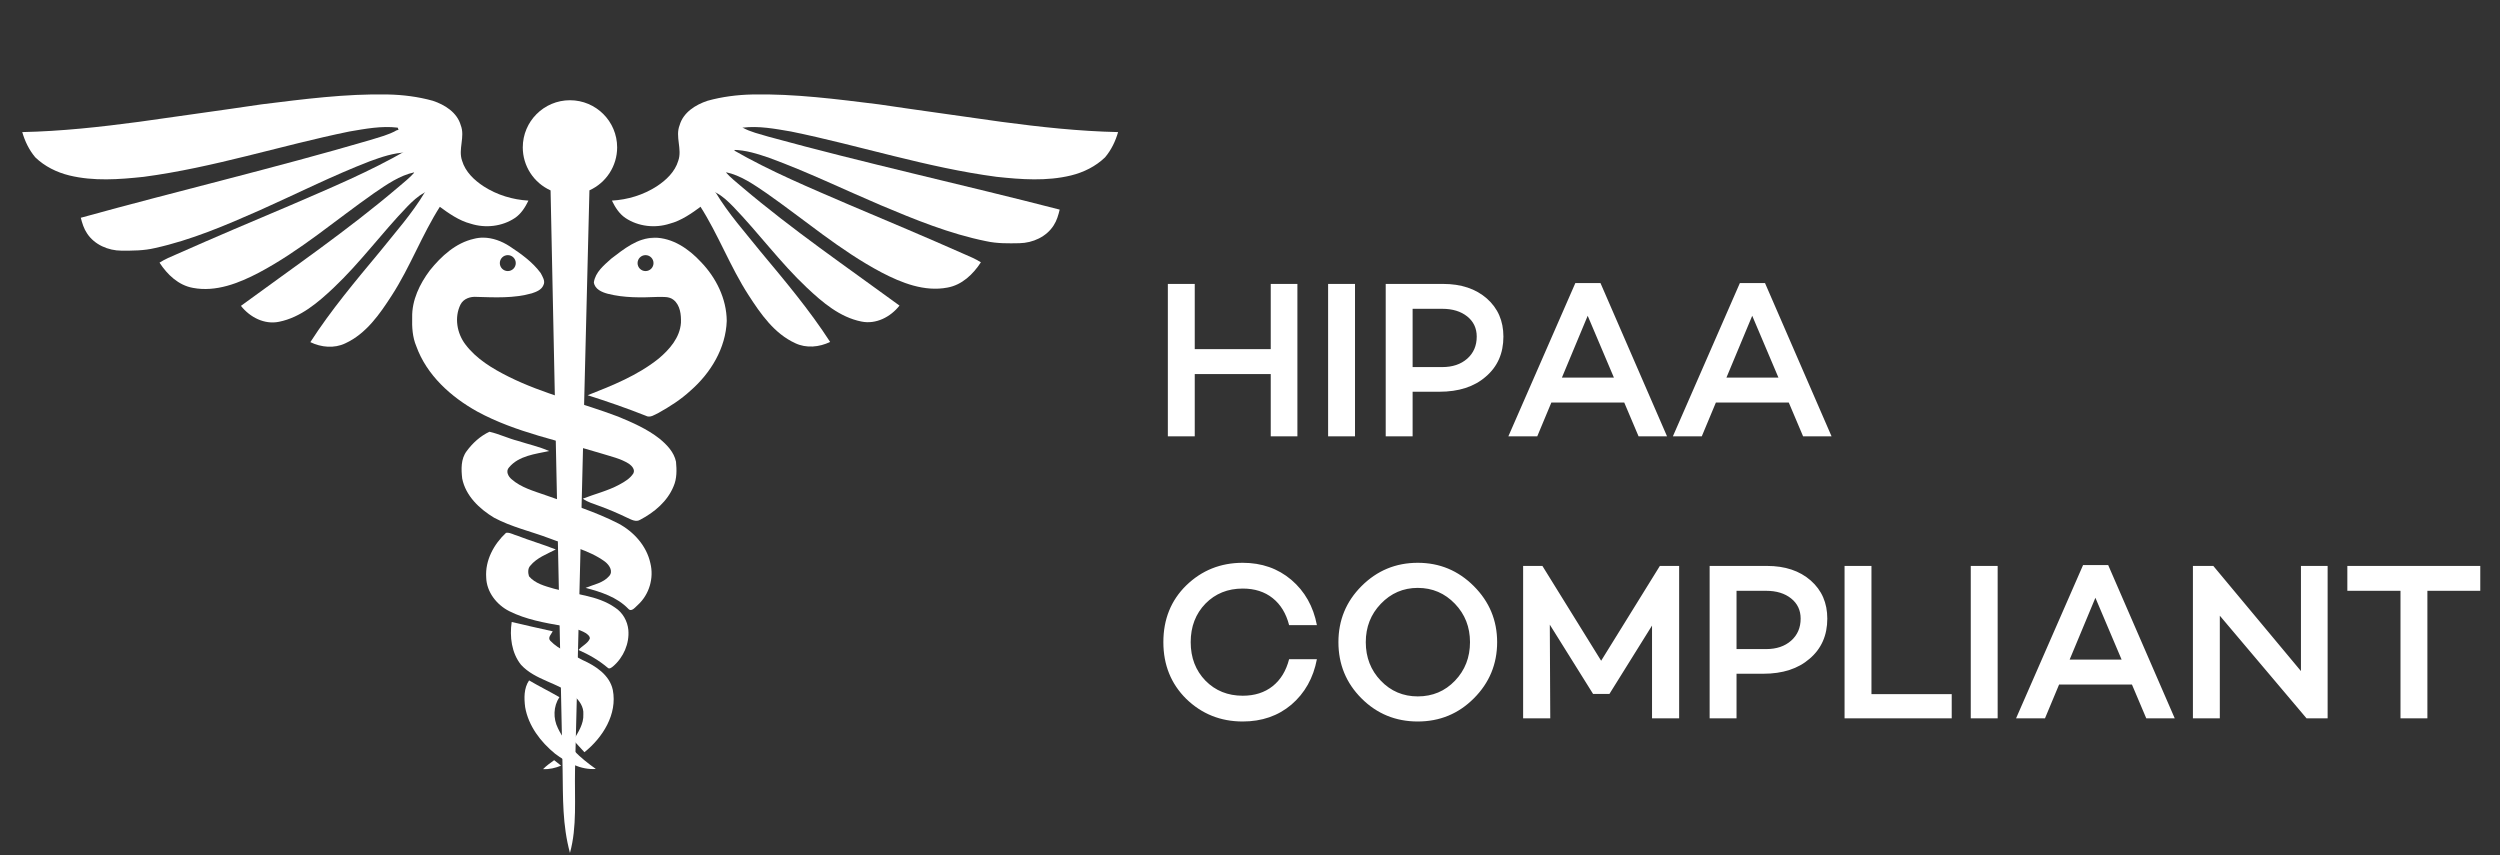 <svg
  xmlns="http://www.w3.org/2000/svg"
  viewBox="0 0 2090 715"
  width="150px"
  height="100%"
  preserveAspectRatio="xMidYMid meet"
  style="width: 100%; height: 100%; transform: translate3d(0px, 0px, 0px)"
>
  <rect x="0" y="0" width="2090" height="715" fill="#333333" stroke="none"/>
  <defs>
    <clipPath id="__lottie_element_124">
      <rect width="2090" height="715" x="0" y="0"></rect>
    </clipPath>
    <mask id="__lottie_element_128" mask-type="alpha">
      <g
        transform="matrix(1,0,0,1,443,350.5)"
        opacity="1"
        style="display: block"
      >
        <g opacity="1" transform="matrix(1,0,0,1,0,0)">
          <path
            stroke-linecap="round"
            stroke-linejoin="round"
            fill-opacity="0"
            stroke="rgb(79,94,114)"
            stroke-opacity="1"
            stroke-width="57"
            d=" M71,301 C71,301 23.824,269.753 15,260 C5.5,249.5 2.5,235 21,222 C34.617,212.431 40.879,209.872 54,200.5 C68,190.5 72,175 63,168 C57.308,163.573 28.823,157.871 19,156 C8.5,154 -8.092,147.986 -14,142.5 C-21,136 -19,116.5 -7,107.5 C5,98.5 33,90 48,84 C63,78 94,66 100,55 C106,44 110,42 101.5,31 C95.386,23.087 35.907,2.356 24.5,-1.5 C-11,-13.5 -45,-21 -71,-54 C-85.885,-72.893 -80,-89 -76,-101 C-68.855,-122.435 -47,-133.5 -32,-127.5 C-19.894,-122.658 8.5,-107.5 8.5,-107.5"
          ></path>
        </g>
      </g>
    </mask>
    <mask id="__lottie_element_134" mask-type="alpha">
      <g
        transform="matrix(1,0,0,1,443,350.5)"
        opacity="1"
        style="display: block"
      >
        <g opacity="1" transform="matrix(1,0,0,1,0,0)">
          <path
            stroke-linecap="round"
            stroke-linejoin="round"
            fill-opacity="0"
            stroke="rgb(79,94,114)"
            stroke-opacity="1"
            stroke-width="57"
            d=" M5.5,294 C5.5,294 45.5,267.5 51,258.5 C56.5,249.5 58.5,230.5 56,225 C53.5,219.5 12.5,203.5 8,199.5 C3.5,195.5 -2.5,180.5 7.5,175.5 C17.5,170.5 47,164 57,159.5 C67,155 81.5,139.5 84.5,130.5 C87.5,121.5 81.5,111 76,106 C70.5,101 37,83.5 21.5,82.5 C6,81.5 -26,58 -31.5,55 C-37,52 -31,32.5 -23.5,27.5 C-16,22.5 17.5,22 24.5,22 C31.5,22 92,-13.5 107,-24.5 C122,-35.5 143.5,-62 146.5,-76.5 C149.5,-91 142.5,-119 131.5,-123.5 C120.5,-128 55.5,-118 50.5,-113.5"
          ></path>
        </g>
      </g>
    </mask>
  </defs>
  <g clip-path="url(#__lottie_element_124)">
    <g
      transform="matrix(1,-0,0,1,638.894,223.77)"
      opacity="1"
      style="display: block"
    >
      <g opacity="1" transform="matrix(1,0,0,1,0,0)">
        <path
          fill="rgb(255,255,255)"
          fill-opacity="1"
          d=" M-40.57,-62.832 C-47.471,-69.902 -59.289,-64.494 -53.589,-51.44 C-38.337,-27.63 -28.503,-0.798 -13.119,22.953 C-3.005,38.63 8.387,55.101 25.885,63.116 C35.133,67.549 46.039,66.477 55.096,62.088 C37.819,35.313 17.223,10.932 -3.122,-13.509 C-16.01,-29.612 -29.942,-45.085 -40.57,-62.832z"
        ></path>
      </g>
    </g>
    <g
      transform="matrix(-1,0.001,0.001,1,314.48,223.89)"
      opacity="1"
      style="display: block"
    >
      <g opacity="1" transform="matrix(1,0,0,1,0,0)">
        <path
          fill="rgb(255,255,255)"
          fill-opacity="1"
          d=" M-40.57,-62.832 C-47.471,-69.902 -59.289,-64.494 -53.589,-51.44 C-38.337,-27.63 -28.503,-0.798 -13.119,22.953 C-3.005,38.63 8.387,55.101 25.885,63.116 C35.133,67.549 46.039,66.477 55.096,62.088 C37.819,35.313 17.223,10.932 -3.122,-13.509 C-16.01,-29.612 -29.942,-45.085 -40.57,-62.832z"
        ></path>
      </g>
    </g>
    <g
      transform="matrix(1,-0,0,1,672.136,206.144)"
      opacity="1"
      style="display: block"
    >
      <g opacity="1" transform="matrix(1,0,0,1,0,0)">
        <path
          fill="rgb(255,255,255)"
          fill-opacity="1"
          d=" M-65.472,-62.235 C-78.516,-66.718 -85.697,-54.96 -73.811,-45.207 C-68.13,-42.315 -63.534,-37.853 -59.116,-33.346 C-37.949,-11.386 -19.836,13.409 2.403,34.356 C15.409,46.598 29.971,59.06 47.968,62.656 C60.24,65.196 72.366,58.84 79.852,49.328 C35.594,16.946 -9.765,-14.101 -51.616,-49.61 C-56.372,-53.676 -61.347,-57.523 -65.472,-62.235z"
        ></path>
      </g>
    </g>
    <g
      transform="matrix(-1,0.001,0.001,1,281.225,206.289)"
      opacity="1"
      style="display: block"
    >
      <g opacity="1" transform="matrix(1,0,0,1,0,0)">
        <path
          fill="rgb(255,255,255)"
          fill-opacity="1"
          d=" M-65.472,-62.235 C-78.516,-66.718 -85.697,-54.96 -73.811,-45.207 C-68.13,-42.315 -63.534,-37.853 -59.116,-33.346 C-37.949,-11.386 -19.836,13.409 2.403,34.356 C15.409,46.598 29.971,59.06 47.968,62.656 C60.24,65.196 72.366,58.84 79.852,49.328 C35.594,16.946 -9.765,-14.101 -51.616,-49.61 C-56.372,-53.676 -61.347,-57.523 -65.472,-62.235z"
        ></path>
      </g>
    </g>
    <g
      transform="matrix(1,0,0,1,708.674,182.735)"
      opacity="1"
      style="display: block"
    >
      <g opacity="1" transform="matrix(1,0,0,1,0,0)">
        <path
          fill="rgb(255,255,255)"
          fill-opacity="1"
          d=" M-95.817,-57.437 C-111.711,-63.084 -118.076,-47.261 -102.012,-38.825 C-89.3,-36.139 -78.555,-28.489 -68.001,-21.326 C-36.044,0.986 -6.289,26.762 28.325,45.038 C45.089,53.801 64.187,61.348 83.402,57.678 C95.512,55.52 104.891,46.535 111.35,36.553 C106.814,33.646 101.809,31.592 96.891,29.464 C65.213,15.445 33.317,1.984 1.419,-11.477 C-31.492,-25.687 -64.741,-39.47 -95.817,-57.437z"
        ></path>
      </g>
    </g>
    <g
      transform="matrix(-1,0.001,0.001,1,244.669,182.907)"
      opacity="1"
      style="display: block"
    >
      <g opacity="1" transform="matrix(1,0,0,1,0,0)">
        <path
          fill="rgb(255,255,255)"
          fill-opacity="1"
          d=" M-95.817,-57.437 C-111.711,-63.084 -118.076,-47.261 -102.012,-38.825 C-89.3,-36.139 -78.555,-28.489 -68.001,-21.326 C-36.044,0.986 -6.289,26.762 28.325,45.038 C45.089,53.801 64.187,61.348 83.402,57.678 C95.512,55.52 104.891,46.535 111.35,36.553 C106.814,33.646 101.809,31.592 96.891,29.464 C65.213,15.445 33.317,1.984 1.419,-11.477 C-31.492,-25.687 -64.741,-39.47 -95.817,-57.437z"
        ></path>
      </g>
    </g>
    <g
      transform="matrix(1,0,-0,1,745.693,154.527)"
      opacity="1"
      style="display: block"
    >
      <g opacity="1" transform="matrix(1,0,0,1,0,0)">
        <path
          fill="rgb(255,255,255)"
          fill-opacity="1"
          d=" M-124.836,-47.815 C-140.393,-53.562 -146.003,-34.759 -132.835,-29.23 C-122.295,-29.171 -112.168,-25.839 -102.304,-22.448 C-70.7,-10.866 -40.386,3.828 -9.442,17.01 C19.182,29.062 48.175,40.938 78.722,47.103 C87.882,49.129 97.32,48.982 106.641,48.791 C117.694,48.571 129.188,43.433 135.192,33.862 C137.79,29.899 139.112,25.273 140.198,20.708 C59.154,-0.225 -22.653,-18.117 -103.374,-40.297 C-110.626,-42.499 -118.157,-44.116 -124.836,-47.815z"
        ></path>
      </g>
    </g>
    <g
      transform="matrix(-1,0.017,0.017,1,207.389,158.953)"
      opacity="1"
      style="display: block"
    >
      <g opacity="1" transform="matrix(1,0,0,1,0,0)">
        <path
          fill="rgb(255,255,255)"
          fill-opacity="1"
          d=" M-124.836,-47.815 C-140.393,-53.562 -146.003,-34.759 -132.835,-29.23 C-122.295,-29.171 -112.168,-25.839 -102.304,-22.448 C-70.7,-10.866 -40.386,3.828 -9.442,17.01 C19.182,29.062 48.175,40.938 78.722,47.103 C87.882,49.129 97.32,48.982 106.641,48.791 C117.694,48.571 129.188,43.433 135.192,33.862 C137.79,29.899 139.112,25.273 140.198,20.708 C59.154,-0.225 -22.653,-18.117 -103.374,-40.297 C-110.626,-42.499 -118.157,-44.116 -124.836,-47.815z"
        ></path>
      </g>
    </g>
    <g
      transform="matrix(1,-0,0,1,723.142,134.016)"
      opacity="1"
      style="display: block"
    >
      <g opacity="1" transform="matrix(1,0,0,1,0,0)">
        <path
          fill="rgb(255,255,255)"
          fill-opacity="1"
          d=" M-94.108,-55.031 C-106.776,-54.767 -119.46,-53.167 -131.688,-49.761 C-141.699,-46.429 -151.914,-40.06 -154.982,-29.344 C-158.799,-19.656 -152.678,-9.363 -156.113,0.369 C-158.873,9.646 -166.271,16.633 -174.154,21.785 C-185.296,28.963 -198.389,32.955 -211.586,33.689 C-208.885,39.238 -205.508,44.685 -200.297,48.208 C-189.552,55.386 -175.534,56.926 -163.306,52.992 C-153.618,50.511 -144.636,44.169 -136.745,38.315 C-115.164,22.304 -111.605,-5.376 -102.285,-27.303 C-88.751,-28.962 -75.187,-26.335 -61.888,-24.074 C-4.389,-12.316 51.714,6.107 110.035,13.814 C130.659,16.016 151.857,17.617 172.232,12.655 C182.801,10.057 192.827,5.108 200.695,-2.481 C205.862,-8.617 209.384,-15.911 211.586,-23.588 C178.895,-24.278 146.337,-27.86 113.955,-32.176 C79.855,-37.094 45.695,-41.689 11.625,-46.768 C-23.458,-51.098 -58.687,-55.75 -94.108,-55.031z"
        ></path>
      </g>
    </g>
    <g
      transform="matrix(-1,-0,-0,1,230.193,134.016)"
      opacity="1"
      style="display: block"
    >
      <g opacity="1" transform="matrix(1,0,0,1,0,0)">
        <path
          fill="rgb(255,255,255)"
          fill-opacity="1"
          d=" M-94.108,-55.031 C-106.776,-54.767 -119.46,-53.167 -131.688,-49.761 C-141.699,-46.429 -151.914,-40.06 -154.982,-29.344 C-158.799,-19.656 -152.678,-9.363 -156.113,0.369 C-158.873,9.646 -166.271,16.633 -174.154,21.785 C-185.296,28.963 -198.389,32.955 -211.586,33.689 C-208.885,39.238 -205.508,44.685 -200.297,48.208 C-189.552,55.386 -175.534,56.926 -163.306,52.992 C-153.618,50.511 -144.636,44.169 -136.745,38.315 C-115.164,22.304 -111.605,-5.376 -102.285,-27.303 C-88.751,-28.962 -75.187,-26.335 -61.888,-24.074 C-4.389,-12.316 51.714,6.107 110.035,13.814 C130.659,16.016 151.857,17.617 172.232,12.655 C182.801,10.057 192.827,5.108 200.695,-2.481 C205.862,-8.617 209.384,-15.911 211.586,-23.588 C178.895,-24.278 146.337,-27.86 113.955,-32.176 C79.855,-37.094 45.695,-41.689 11.625,-46.768 C-23.458,-51.098 -58.687,-55.75 -94.108,-55.031z"
        ></path>
      </g>
    </g>
    <g
      transform="matrix(1,0,0,1,476.487,398.418)"
      opacity="1"
      style="display: block"
    >
      <g opacity="1" transform="matrix(1,0,0,1,0,0)">
        <path
          fill="rgb(255,255,255)"
          fill-opacity="1"
          d=" M0,-314.621 C-21.787,-314.621 -39.449,-296.959 -39.449,-275.172 C-39.433,-259.67 -30.34,-245.614 -16.207,-239.245 C-16.207,-239.245 -6.15,244.933 -6.15,244.933 C-5.775,269.013 -6.371,291.12 0,314.621 C6.018,292.764 3.746,269.531 4.242,244.933 C4.242,244.933 16.275,-239.29 16.275,-239.29 C30.367,-245.672 39.428,-259.702 39.449,-275.172 C39.449,-296.959 21.787,-314.621 0,-314.621z"
        ></path>
      </g>
    </g>
    <g mask="url(#__lottie_element_134)" style="display: block">
      <g transform="matrix(1,0,0,1,-57,-49.5)" opacity="1">
        <g
          opacity="1"
          transform="matrix(1,0,0,1,518.544,688.768)"
        >
          <path
            fill="rgb(255,255,255)"
            fill-opacity="1"
            d=" M-7.545,3.707 C-2.363,4.001 2.774,2.782 7.545,0.815 C5.607,-0.741 3.655,-2.223 1.717,-3.75 C-1.512,-1.445 -4.741,0.889 -7.545,3.707z"
          ></path>
        </g>
        <g
          opacity="1"
          transform="matrix(1,0,0,1,606.42,322.969)"
        >
          <path
            fill="rgb(255,255,255)"
            fill-opacity="1"
            d=" M36.544,-54.473 C26.43,-65.409 12.91,-74.718 -2.503,-74.791 C-16.507,-74.556 -27.839,-65.322 -38.423,-57.234 C-44.471,-51.773 -51.707,-45.99 -52.955,-37.417 C-52.192,-31.677 -46.231,-29.182 -41.313,-27.876 C-27.705,-24.382 -13.511,-24.647 0.434,-25.234 C4.882,-25.175 9.96,-25.806 13.674,-22.782 C19.267,-18.275 20.089,-10.333 19.854,-3.625 C18.973,8.808 10.282,18.732 1.137,26.38 C-16.39,40.399 -37.454,48.823 -58.137,56.941 C-41.814,62.137 -25.638,67.716 -9.711,74.028 C-5.894,76.201 -2.15,73.205 1.241,71.634 C10.665,66.379 19.854,60.494 27.81,53.14 C44.676,38.461 57.374,17.6 58.137,-5.167 C58.005,-23.677 49.256,-41.335 36.544,-54.473z M-9.749,-46.85 C-13.43,-46.85 -16.415,-49.835 -16.415,-53.516 C-16.415,-57.197 -13.43,-60.182 -9.749,-60.182 C-6.068,-60.182 -3.083,-57.197 -3.083,-53.516 C-3.083,-49.835 -6.068,-46.85 -9.749,-46.85z"
          ></path>
        </g>
        <g
          opacity="1"
          transform="matrix(1,0,0,1,522.309,484.97)"
        >
          <path
            fill="rgb(255,255,255)"
            fill-opacity="1"
            d=" M51.722,2.201 C32.243,-7.81 11.208,-14.166 -9.343,-21.535 C-19.09,-24.985 -29.572,-27.803 -37.513,-34.746 C-40.39,-37.065 -42.753,-41.484 -39.773,-44.699 C-31.597,-54.519 -17.901,-55.884 -6.187,-58.394 C-14.525,-62.093 -23.494,-64.002 -32.14,-66.835 C-40.302,-68.89 -47.95,-72.648 -56.126,-74.527 C-63.745,-70.989 -70.247,-65.03 -75.209,-58.277 C-75.209,-58.277 -75.209,-58.277 -75.209,-58.277 C-80.127,-51.73 -79.774,-43.099 -78.908,-35.392 C-76.016,-20.918 -64.449,-9.997 -52.265,-2.672 C-37.762,5.108 -21.541,8.719 -6.231,14.503 C9.446,20.654 26.591,23.942 40.419,34.041 C43.913,36.727 47.642,42.041 43.957,46.122 C38.966,51.95 30.981,53.182 24.243,55.986 C37.043,59.377 50.372,63.62 59.855,73.396 C62.644,76.669 65.829,71.972 67.972,70.21 C77.455,61.549 81.506,47.795 78.394,35.347 C75.267,20.903 64.552,9.042 51.722,2.201z"
          ></path>
        </g>
        <g
          opacity="1"
          transform="matrix(1,0,0,1,527.08,623.916)"
        >
          <path
            fill="rgb(255,255,255)"
            fill-opacity="1"
            d=" M16.903,-22.643 C7.817,-27.707 -2.709,-31.024 -10.019,-38.731 C-12.485,-41.359 -9.138,-44.266 -8.008,-46.629 C-19.472,-49.11 -30.878,-51.781 -42.298,-54.438 C-44.118,-42.225 -42.446,-28.544 -34.519,-18.665 C-22.555,-5.645 -3.398,-3.736 9.916,7.406 C14.32,11.208 18.033,16.624 17.593,22.701 C18.033,30.819 13.218,37.748 9.343,44.456 C12.382,47.788 15.464,51.091 18.503,54.438 C33.784,42.21 46.144,22.702 42.239,2.415 C39.567,-10.15 27.868,-17.74 16.903,-22.643z"
          ></path>
        </g>
      </g>
    </g>
    <g mask="url(#__lottie_element_128)" style="display: block">
      <g transform="matrix(1,0,0,1,-57,-49.5)" opacity="1">
        <g
          opacity="1"
          transform="matrix(1,0,0,1,525.299,655.372)"
        >
          <path
            fill="rgb(255,255,255)"
            fill-opacity="1"
            d=" M-1.882,2.9 C-5.963,-5.291 -5.729,-15.377 -0.635,-23.054 C-9.002,-27.869 -17.661,-32.168 -25.984,-37.056 C-30.417,-30.538 -30.213,-22.201 -29.274,-14.685 C-26.558,0.992 -16.341,14.35 -4.26,24.229 C5.472,31.525 17.303,37.939 29.824,36.956 C17.112,28.016 4.9,17.153 -1.882,2.9z"
          ></path>
        </g>
        <g
          opacity="1"
          transform="matrix(1,0,0,1,522.9,551.582)"
        >
          <path
            fill="rgb(255,255,255)"
            fill-opacity="1"
            d=" M48.341,5.902 C33.295,-4.682 14.168,-5.019 -2.977,-9.995 C-10.346,-12.153 -18.509,-14.207 -23.661,-20.314 C-24.527,-23.191 -24.777,-26.833 -22.56,-29.167 C-17.085,-35.846 -8.701,-38.87 -1.244,-42.731 C-11.901,-46.973 -22.94,-50.128 -33.627,-54.312 C-36.273,-54.98 -38.965,-56.659 -41.691,-56.714 C-42.08,-56.722 -42.47,-56.696 -42.861,-56.63 C-53.034,-47.147 -60.416,-33.615 -59.433,-19.361 C-59.139,-7.207 -50.714,3.524 -40.13,8.867 C-26.229,15.84 -10.728,18.555 4.45,21.227 C11.114,22.577 18.058,23.724 23.974,27.291 C25.413,28.392 27.424,29.787 27.174,31.871 C25.31,36.113 20.553,37.831 17.749,41.339 C26.483,45.141 34.764,49.912 42.045,56.077 C43.528,57.677 45.523,55.886 46.741,54.888 C55.343,47.49 60.394,35.892 59.396,24.545 C58.677,17.103 54.668,9.983 48.341,5.902z"
          ></path>
        </g>
        <g
          opacity="1"
          transform="matrix(1,0,0,1,512.031,366.545)"
        >
          <path
            fill="rgb(255,255,255)"
            fill-opacity="1"
            d=" M110.118,68.984 C108.489,60.925 102.44,54.686 96.289,49.651 C85.969,41.548 73.817,36.251 61.78,31.26 C31.394,19.722 -0.623,12.455 -29.82,-2.136 C-43.266,-8.859 -56.711,-16.889 -65.93,-29.058 C-73.049,-38.394 -75.353,-51.693 -70.069,-62.409 C-67.544,-67.4 -61.746,-69.293 -56.462,-68.838 C-41.107,-68.398 -25.387,-67.576 -10.429,-71.818 C-6.73,-73.051 -2.412,-74.652 -0.783,-78.542 C1.111,-82.021 -1.473,-85.808 -3.088,-88.876 C-9.958,-98.168 -19.558,-104.936 -29.085,-111.233 C-35.592,-115.45 -43.295,-118.344 -51.069,-118.376 C-53.66,-118.387 -56.26,-118.081 -58.825,-117.398 C-74.106,-113.963 -86.159,-102.851 -95.7,-90.975 C-104.155,-79.687 -110.774,-66.064 -110.451,-51.664 C-110.671,-43.546 -110.232,-35.223 -107.017,-27.634 C-98.298,-3.399 -78.084,14.774 -56.036,27.017 C-23.61,44.647 13.015,51.428 47.981,62.129 C55.702,64.595 63.88,66.269 70.779,70.687 C73.216,72.375 76.091,75.545 74.462,78.701 C71.702,83.061 67.122,85.718 62.704,88.111 C53.089,93.337 42.343,95.862 32.2,99.84 C36.222,102.805 41.125,104.067 45.734,105.829 C53.837,108.706 61.736,112.156 69.501,115.884 C72.833,117.381 76.752,119.716 80.304,117.397 C92.033,111.232 102.939,102.072 108.062,89.536 C110.91,83.092 110.749,75.854 110.118,68.984z M-30.515,-103.759 C-26.834,-103.759 -23.849,-100.774 -23.849,-97.093 C-23.849,-93.412 -26.834,-90.427 -30.515,-90.427 C-34.196,-90.427 -37.18,-93.412 -37.18,-97.093 C-37.18,-100.774 -34.196,-103.759 -30.515,-103.759z"
          ></path>
        </g>
      </g>
    </g>
    <g
      fill="rgb(255,255,255)"
      font-size="93"
      font-family="Campton"
      font-style="normal"
      font-weight="500"
      aria-label="HIPAACOMPLIANT"
      transform="matrix(2.015,0,0,2.015,962.074,364.792)"
      opacity="1"
      style="display: block"
    >
      <path
        stroke-linecap="butt"
        stroke-linejoin="round"
        stroke-miterlimit="4"
        d=" M49.76,-63.24 C49.76,-63.24 49.76,-36.18 49.76,-36.18 C49.76,-36.18 18.23,-36.18 18.23,-36.18 C18.23,-36.18 18.23,-63.24 18.23,-63.24 C18.23,-63.24 7.07,-63.24 7.07,-63.24 C7.07,-63.24 7.07,0 7.07,0 C7.07,0 18.23,0 18.23,0 C18.23,0 18.23,-25.85 18.23,-25.85 C18.23,-25.85 49.76,-25.85 49.76,-25.85 C49.76,-25.85 49.76,0 49.76,0 C49.76,0 60.82,0 60.82,0 C60.82,0 60.82,-63.24 60.82,-63.24 C60.82,-63.24 49.76,-63.24 49.76,-63.24z M73.56,-63.24 C73.56,-63.24 73.56,0 73.56,0 C73.56,0 84.72,0 84.72,0 C84.72,0 84.72,-63.24 84.72,-63.24 C84.72,-63.24 73.56,-63.24 73.56,-63.24z M97.46,0 C97.46,0 108.62,0 108.62,0 C108.62,0 108.62,-18.51 108.62,-18.51 C108.62,-18.51 119.69,-18.51 119.69,-18.51 C127.75,-18.51 134.17,-20.58 138.94,-24.74 C143.84,-28.89 146.29,-34.44 146.29,-41.39 C146.29,-47.9 143.99,-53.16 139.41,-57.2 C134.82,-61.22 128.77,-63.24 121.27,-63.24 C121.27,-63.24 97.46,-63.24 97.46,-63.24 C97.46,-63.24 97.46,0 97.46,0z M108.62,-52.92 C108.62,-52.92 120.9,-52.92 120.9,-52.92 C125.18,-52.92 128.63,-51.86 131.27,-49.76 C133.9,-47.65 135.22,-44.86 135.22,-41.39 C135.22,-37.6 133.9,-34.55 131.27,-32.22 C128.63,-29.9 125.18,-28.74 120.9,-28.74 C120.9,-28.74 108.62,-28.74 108.62,-28.74 C108.62,-28.74 108.62,-52.92 108.62,-52.92z M202.37,0 C202.37,0 214.18,0 214.18,0 C214.18,0 186.56,-63.61 186.56,-63.61 C186.56,-63.61 176.14,-63.61 176.14,-63.61 C176.14,-63.61 148.34,0 148.34,0 C148.34,0 160.33,0 160.33,0 C160.33,0 166.19,-14.04 166.19,-14.04 C166.19,-14.04 196.42,-14.04 196.42,-14.04 C196.42,-14.04 202.37,0 202.37,0z M170.56,-24.37 C170.56,-24.37 181.26,-50.03 181.26,-50.03 C181.26,-50.03 192.14,-24.37 192.14,-24.37 C192.14,-24.37 170.56,-24.37 170.56,-24.37z M270.63,0 C270.63,0 282.44,0 282.44,0 C282.44,0 254.82,-63.61 254.82,-63.61 C254.82,-63.61 244.4,-63.61 244.4,-63.61 C244.4,-63.61 216.6,0 216.6,0 C216.6,0 228.59,0 228.59,0 C228.59,0 234.45,-14.04 234.45,-14.04 C234.45,-14.04 264.68,-14.04 264.68,-14.04 C264.68,-14.04 270.63,0 270.63,0z M238.82,-24.37 C238.82,-24.37 249.52,-50.03 249.52,-50.03 C249.52,-50.03 260.4,-24.37 260.4,-24.37 C260.4,-24.37 238.82,-24.37 238.82,-24.37z M22.69,101.38 C18.6,97.16 16.55,91.83 16.55,85.38 C16.55,78.93 18.6,73.6 22.69,69.38 C26.78,65.23 31.93,63.15 38.13,63.15 C43.09,63.15 47.23,64.47 50.55,67.11 C53.86,69.74 56.14,73.48 57.38,78.31 C57.38,78.31 68.91,78.31 68.91,78.31 C67.43,70.56 63.89,64.3 58.31,59.53 C52.73,54.81 46,52.46 38.13,52.46 C28.95,52.46 21.14,55.59 14.69,61.85 C8.37,68.05 5.21,75.89 5.21,85.38 C5.21,94.8 8.37,102.65 14.69,108.91 C21.14,115.17 28.95,118.3 38.13,118.3 C46.07,118.3 52.79,115.98 58.31,111.33 C63.89,106.55 67.43,100.26 68.91,92.45 C68.91,92.45 57.38,92.45 57.38,92.45 C56.14,97.28 53.86,101.02 50.55,103.65 C47.23,106.29 43.09,107.61 38.13,107.61 C31.93,107.61 26.78,105.53 22.69,101.38z M77.84,85.38 C77.84,94.56 81.03,102.34 87.42,108.72 C93.81,115.11 101.59,118.3 110.76,118.3 C119.88,118.3 127.63,115.11 134.01,108.72 C140.46,102.28 143.69,94.49 143.69,85.38 C143.69,76.33 140.46,68.58 134.01,62.13 C127.56,55.68 119.81,52.46 110.76,52.46 C101.65,52.46 93.87,55.68 87.42,62.13 C81.03,68.52 77.84,76.27 77.84,85.38z M95.42,101.38 C91.26,97.04 89.19,91.7 89.19,85.38 C89.19,79.12 91.26,73.82 95.42,69.48 C99.63,65.08 104.75,62.87 110.76,62.87 C116.84,62.87 121.98,65.08 126.2,69.48 C130.35,73.82 132.43,79.12 132.43,85.38 C132.43,91.7 130.35,97.04 126.2,101.38 C122.05,105.72 116.9,107.89 110.76,107.89 C104.69,107.89 99.57,105.72 95.42,101.38z M211.2,53.76 C211.2,53.76 186.84,93.1 186.84,93.1 C186.84,93.1 162.47,53.76 162.47,53.76 C162.47,53.76 154.47,53.76 154.47,53.76 C154.47,53.76 154.47,117 154.47,117 C154.47,117 165.73,117 165.73,117 C165.73,117 165.54,78.13 165.54,78.13 C165.54,78.13 183.49,106.86 183.49,106.86 C183.49,106.86 190.28,106.86 190.28,106.86 C190.28,106.86 207.95,78.5 207.95,78.5 C207.95,78.5 207.95,117 207.95,117 C207.95,117 219.2,117 219.2,117 C219.2,117 219.2,53.76 219.2,53.76 C219.2,53.76 211.2,53.76 211.2,53.76z M231.85,117 C231.85,117 243.01,117 243.01,117 C243.01,117 243.01,98.49 243.01,98.49 C243.01,98.49 254.08,98.49 254.08,98.49 C262.14,98.49 268.55,96.42 273.33,92.26 C278.22,88.11 280.67,82.56 280.67,75.61 C280.67,69.1 278.38,63.84 273.79,59.8 C269.2,55.78 263.16,53.76 255.66,53.76 C255.66,53.76 231.85,53.76 231.85,53.76 C231.85,53.76 231.85,117 231.85,117z M243.01,64.08 C243.01,64.08 255.29,64.08 255.29,64.08 C259.56,64.08 263.02,65.14 265.65,67.24 C268.29,69.35 269.61,72.14 269.61,75.61 C269.61,79.4 268.29,82.45 265.65,84.78 C263.02,87.1 259.56,88.26 255.29,88.26 C255.29,88.26 243.01,88.26 243.01,88.26 C243.01,88.26 243.01,64.08 243.01,64.08z M298.99,106.96 C298.99,106.96 298.99,53.76 298.99,53.76 C298.99,53.76 287.83,53.76 287.83,53.76 C287.83,53.76 287.83,117 287.83,117 C287.83,117 332.29,117 332.29,117 C332.29,117 332.29,106.96 332.29,106.96 C332.29,106.96 298.99,106.96 298.99,106.96z M340.19,53.76 C340.19,53.76 340.19,117 340.19,117 C340.19,117 351.35,117 351.35,117 C351.35,117 351.35,53.76 351.35,53.76 C351.35,53.76 340.19,53.76 340.19,53.76z M413.01,117 C413.01,117 424.82,117 424.82,117 C424.82,117 397.2,53.39 397.2,53.39 C397.2,53.39 386.79,53.39 386.79,53.39 C386.79,53.39 358.98,117 358.98,117 C358.98,117 370.98,117 370.98,117 C370.98,117 376.84,102.96 376.84,102.96 C376.84,102.96 407.06,102.96 407.06,102.96 C407.06,102.96 413.01,117 413.01,117z M381.21,92.63 C381.21,92.63 391.9,66.97 391.9,66.97 C391.9,66.97 402.78,92.63 402.78,92.63 C402.78,92.63 381.21,92.63 381.21,92.63z M477.18,53.76 C477.18,53.76 477.18,97.38 477.18,97.38 C477.18,97.38 440.82,53.76 440.82,53.76 C440.82,53.76 432.36,53.76 432.36,53.76 C432.36,53.76 432.36,117 432.36,117 C432.36,117 443.52,117 443.52,117 C443.52,117 443.52,74.41 443.52,74.41 C443.52,74.41 479.51,117 479.51,117 C479.51,117 488.25,117 488.25,117 C488.25,117 488.25,53.76 488.25,53.76 C488.25,53.76 477.18,53.76 477.18,53.76z M551.58,53.76 C551.58,53.76 496.43,53.76 496.43,53.76 C496.43,53.76 496.43,64.08 496.43,64.08 C496.43,64.08 518.48,64.08 518.48,64.08 C518.48,64.08 518.48,117 518.48,117 C518.48,117 529.64,117 529.64,117 C529.64,117 529.64,64.08 529.64,64.08 C529.64,64.08 551.58,64.08 551.58,64.08 C551.58,64.08 551.58,53.76 551.58,53.76z"
        style="display: inherit"
      ></path>
    </g>
  </g>
</svg>
